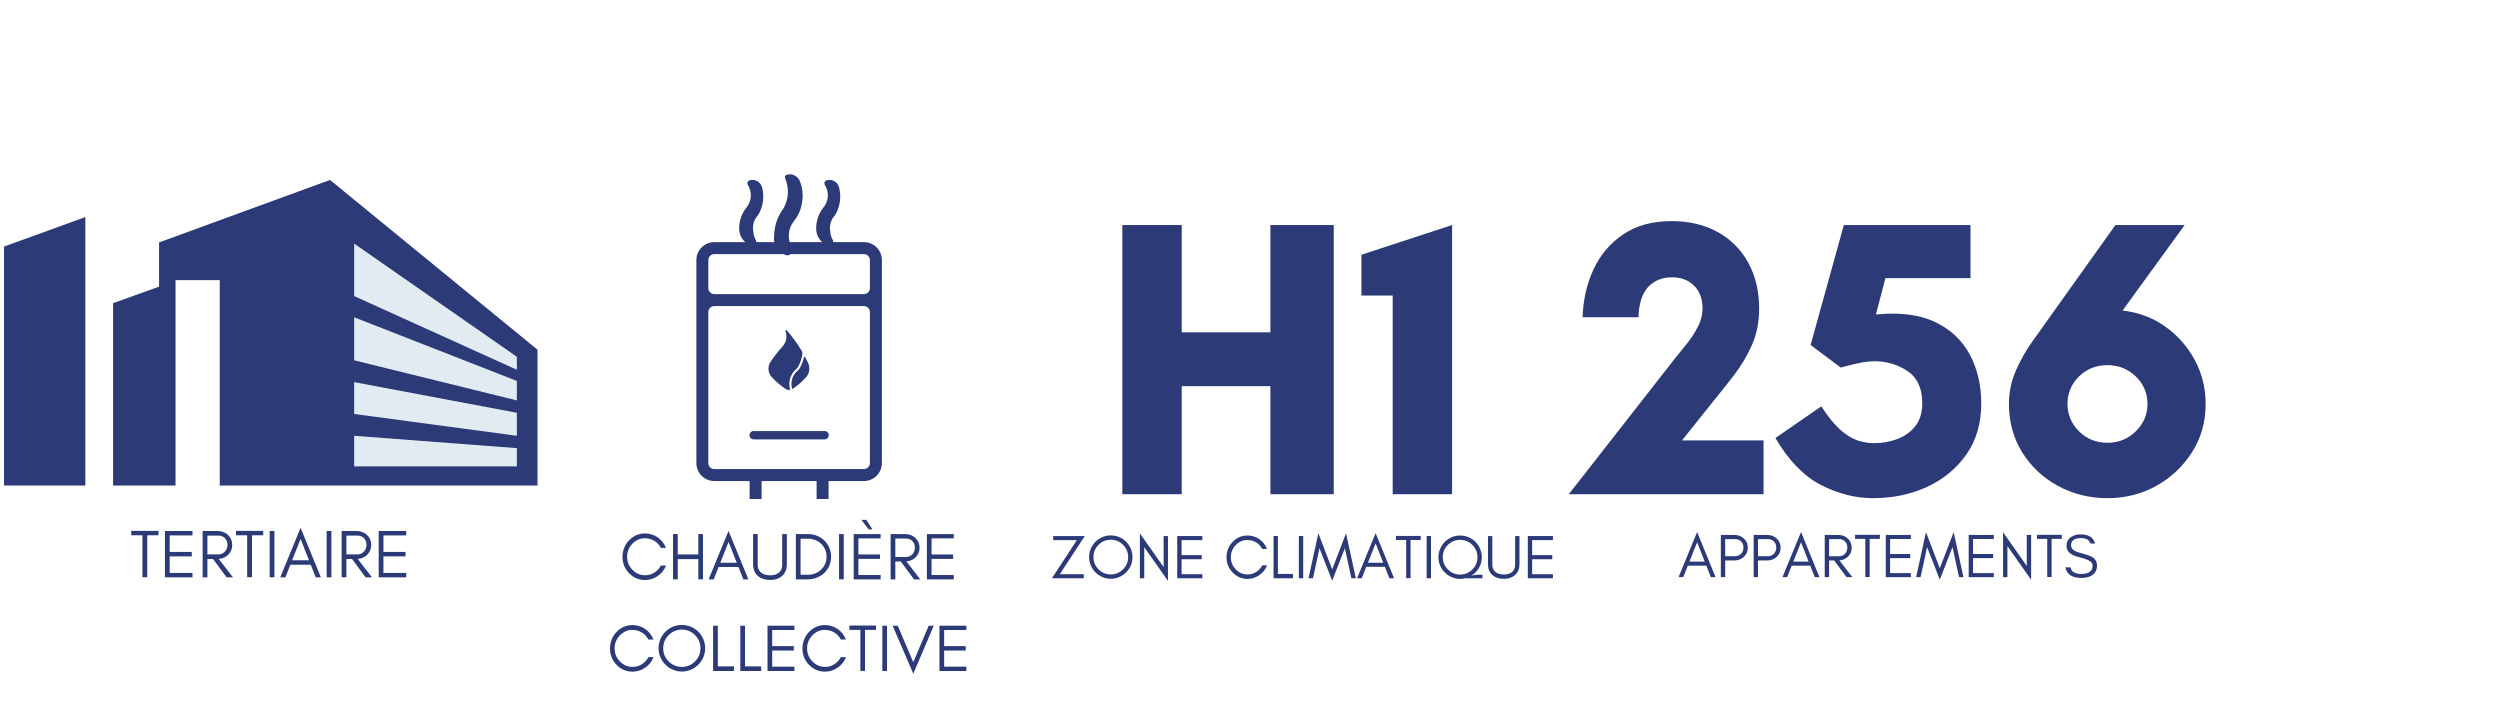 <svg xmlns="http://www.w3.org/2000/svg" xmlns:xlink="http://www.w3.org/1999/xlink" width="898" viewBox="0 0 673.5 193.5" height="258" preserveAspectRatio="xMidYMid meet"><defs><g></g><clipPath id="46f1bfb4ec"><path d="M 1 58 L 23 58 L 23 130.805 L 1 130.805 Z M 1 58 " clip-rule="nonzero"></path></clipPath><clipPath id="b0acc291b8"><path d="M 30 48.516 L 144.996 48.516 L 144.996 130.805 L 30 130.805 Z M 30 48.516 " clip-rule="nonzero"></path></clipPath><clipPath id="e43a333d34"><path d="M 187.434 65.234 L 237.555 65.234 L 237.555 134.805 L 187.434 134.805 Z M 187.434 65.234 " clip-rule="nonzero"></path></clipPath><clipPath id="b59a513c43"><path d="M 181.672 70 L 243.508 70 L 243.508 70.617 L 181.672 70.617 Z M 181.672 70 " clip-rule="nonzero"></path></clipPath><clipPath id="1fc3f05d41"><path d="M 208 46.68 L 217 46.68 L 217 69 L 208 69 Z M 208 46.68 " clip-rule="nonzero"></path></clipPath></defs><g fill="#2c3a77" fill-opacity="1"><g transform="translate(34.984, 155.533)"><g><path d="M 0.375 -11.328 L 0.375 -12.516 L 7.719 -12.516 L 7.719 -11.328 L 4.688 -11.328 L 4.688 -0.031 L 3.391 -0.031 L 3.391 -11.328 Z M 0.375 -11.328 "></path></g></g></g><g fill="#2c3a77" fill-opacity="1"><g transform="translate(43.056, 155.533)"><g><path d="M 8.797 0 L 1.375 0 L 1.375 -12.484 L 8.797 -12.484 L 8.797 -11.297 L 2.656 -11.297 L 2.656 -6.844 L 8.609 -6.844 L 8.609 -5.641 L 2.656 -5.641 L 2.656 -1.188 L 8.797 -1.188 Z M 8.797 0 "></path></g></g></g><g fill="#2c3a77" fill-opacity="1"><g transform="translate(53.22, 155.533)"><g><path d="M 2.656 -6.172 L 5.562 -6.172 C 6.281 -6.172 6.875 -6.414 7.344 -6.906 C 7.82 -7.406 8.062 -8.02 8.062 -8.75 C 8.062 -9.477 7.832 -10.082 7.375 -10.562 C 6.926 -11.02 6.32 -11.25 5.562 -11.25 L 2.656 -11.25 Z M 9.344 -8.719 C 9.344 -7.633 8.957 -6.727 8.188 -6 C 7.5 -5.363 6.672 -5.016 5.703 -4.953 L 9.547 0 L 7.828 0 L 4.172 -4.938 L 2.656 -4.938 L 2.656 0 L 1.375 0 L 1.375 -12.484 L 5.375 -12.484 C 6.488 -12.484 7.426 -12.133 8.188 -11.438 C 8.957 -10.707 9.344 -9.801 9.344 -8.719 Z M 9.344 -8.719 "></path></g></g></g><g fill="#2c3a77" fill-opacity="1"><g transform="translate(63.2, 155.533)"><g><path d="M 0.375 -11.328 L 0.375 -12.516 L 7.719 -12.516 L 7.719 -11.328 L 4.688 -11.328 L 4.688 -0.031 L 3.391 -0.031 L 3.391 -11.328 Z M 0.375 -11.328 "></path></g></g></g><g fill="#2c3a77" fill-opacity="1"><g transform="translate(71.272, 155.533)"><g><path d="M 2.656 0 L 1.375 0 L 1.375 -12.484 L 2.656 -12.484 Z M 2.656 0 "></path></g></g></g><g fill="#2c3a77" fill-opacity="1"><g transform="translate(75.308, 155.533)"><g><path d="M 3.391 -4.594 L 7.938 -4.594 L 5.672 -10.344 Z M 11.141 0 L 9.75 0 L 8.406 -3.391 L 2.922 -3.391 L 1.578 0 L 0.188 0 L 5.672 -13.344 Z M 11.141 0 "></path></g></g></g><g fill="#2c3a77" fill-opacity="1"><g transform="translate(86.627, 155.533)"><g><path d="M 2.656 0 L 1.375 0 L 1.375 -12.484 L 2.656 -12.484 Z M 2.656 0 "></path></g></g></g><g fill="#2c3a77" fill-opacity="1"><g transform="translate(90.663, 155.533)"><g><path d="M 2.656 -6.172 L 5.562 -6.172 C 6.281 -6.172 6.875 -6.414 7.344 -6.906 C 7.82 -7.406 8.062 -8.02 8.062 -8.75 C 8.062 -9.477 7.832 -10.082 7.375 -10.562 C 6.926 -11.02 6.32 -11.25 5.562 -11.25 L 2.656 -11.25 Z M 9.344 -8.719 C 9.344 -7.633 8.957 -6.727 8.188 -6 C 7.5 -5.363 6.672 -5.016 5.703 -4.953 L 9.547 0 L 7.828 0 L 4.172 -4.938 L 2.656 -4.938 L 2.656 0 L 1.375 0 L 1.375 -12.484 L 5.375 -12.484 C 6.488 -12.484 7.426 -12.133 8.188 -11.438 C 8.957 -10.707 9.344 -9.801 9.344 -8.719 Z M 9.344 -8.719 "></path></g></g></g><g fill="#2c3a77" fill-opacity="1"><g transform="translate(100.643, 155.533)"><g><path d="M 8.797 0 L 1.375 0 L 1.375 -12.484 L 8.797 -12.484 L 8.797 -11.297 L 2.656 -11.297 L 2.656 -6.844 L 8.609 -6.844 L 8.609 -5.641 L 2.656 -5.641 L 2.656 -1.188 L 8.797 -1.188 Z M 8.797 0 "></path></g></g></g><g fill="#2c3a77" fill-opacity="1"><g transform="translate(424.226, 133.142)"><g><path d="M 50.875 0 L -1.594 0 L 27.094 -36.688 C 28.082 -37.895 29.145 -39.207 30.281 -40.625 C 31.414 -42.051 32.391 -43.562 33.203 -45.156 C 34.023 -46.758 34.438 -48.379 34.438 -50.016 C 34.438 -52.641 33.672 -54.695 32.141 -56.188 C 30.617 -57.688 28.648 -58.438 26.234 -58.438 C 23.598 -58.438 21.461 -57.582 19.828 -55.875 C 18.191 -54.164 17.305 -51.43 17.172 -47.672 L 2.125 -47.672 C 2.27 -52.359 3.25 -56.656 5.062 -60.562 C 6.875 -64.477 9.539 -67.625 13.062 -70 C 16.582 -72.383 20.938 -73.578 26.125 -73.578 C 30.82 -73.578 34.945 -72.598 38.5 -70.641 C 42.051 -68.691 44.801 -65.938 46.75 -62.375 C 48.707 -58.82 49.688 -54.703 49.688 -50.016 C 49.688 -46.391 49.031 -43.098 47.719 -40.141 C 46.406 -37.191 44.754 -34.438 42.766 -31.875 C 40.773 -29.32 38.711 -26.727 36.578 -24.094 L 28.906 -14.5 L 50.875 -14.5 Z M 50.875 0 "></path></g></g></g><g fill="#2c3a77" fill-opacity="1"><g transform="translate(479.356, 133.142)"><g><path d="M 28.578 -58.219 L 26.016 -48.422 C 32.484 -49.055 37.797 -48.379 41.953 -46.391 C 46.117 -44.398 49.234 -41.484 51.297 -37.641 C 53.359 -33.805 54.391 -29.398 54.391 -24.422 C 54.391 -19.086 53.055 -14.52 50.391 -10.719 C 47.723 -6.914 44.188 -4 39.781 -1.969 C 35.375 0.051 30.539 1.062 25.281 1.062 C 20.508 1.062 15.812 -0.125 11.188 -2.5 C 6.57 -4.883 2.488 -9.098 -1.062 -15.141 L 11.297 -23.672 C 13.148 -20.828 14.895 -18.691 16.531 -17.266 C 18.164 -15.848 19.727 -14.906 21.219 -14.438 C 22.707 -13.977 24.129 -13.75 25.484 -13.75 C 27.691 -13.75 29.789 -14.125 31.781 -14.875 C 33.77 -15.625 35.383 -16.781 36.625 -18.344 C 37.875 -19.906 38.5 -21.969 38.5 -24.531 C 38.5 -28.508 37.18 -31.383 34.547 -33.156 C 31.922 -34.938 28.898 -35.828 25.484 -35.828 C 24.629 -35.828 23.578 -35.719 22.328 -35.5 C 21.086 -35.289 19.156 -34.832 16.531 -34.125 L 8.422 -40.203 L 17.375 -72.516 L 51.5 -72.516 L 51.5 -58.219 Z M 28.578 -58.219 "></path></g></g></g><g fill="#2c3a77" fill-opacity="1"><g transform="translate(537.471, 133.142)"><g><path d="M 30.281 -34.766 C 27.227 -34.766 24.672 -33.75 22.609 -31.719 C 20.547 -29.695 19.516 -27.227 19.516 -24.312 C 19.516 -21.469 20.547 -19.016 22.609 -16.953 C 24.672 -14.891 27.227 -13.859 30.281 -13.859 C 33.27 -13.859 35.812 -14.891 37.906 -16.953 C 40.008 -19.016 41.062 -21.469 41.062 -24.312 C 41.062 -27.227 40.008 -29.695 37.906 -31.719 C 35.812 -33.75 33.27 -34.766 30.281 -34.766 Z M 30.281 1.062 C 25.445 1.062 21.004 -0.035 16.953 -2.234 C 12.898 -4.441 9.68 -7.461 7.297 -11.297 C 4.922 -15.141 3.734 -19.477 3.734 -24.312 C 3.734 -27.508 4.375 -30.547 5.656 -33.422 C 6.938 -36.305 8.426 -38.922 10.125 -41.266 L 32.422 -72.516 L 51.078 -72.516 L 34.344 -49.484 C 38.676 -48.984 42.516 -47.539 45.859 -45.156 C 49.203 -42.781 51.848 -39.781 53.797 -36.156 C 55.754 -32.531 56.734 -28.582 56.734 -24.312 C 56.734 -19.477 55.504 -15.141 53.047 -11.297 C 50.598 -7.461 47.383 -4.441 43.406 -2.234 C 39.426 -0.035 35.051 1.062 30.281 1.062 Z M 30.281 1.062 "></path></g></g></g><g fill="#2c3a77" fill-opacity="1"><g transform="translate(452.035, 155.487)"><g><path d="M 3.094 -4.188 L 7.219 -4.188 L 5.172 -9.406 Z M 10.141 0 L 8.875 0 L 7.656 -3.094 L 2.656 -3.094 L 1.438 0 L 0.172 0 L 5.172 -12.156 Z M 10.141 0 "></path></g></g></g><g fill="#2c3a77" fill-opacity="1"><g transform="translate(462.344, 155.487)"><g><path d="M 2.422 -5.641 L 5.062 -5.641 C 5.719 -5.641 6.258 -5.859 6.688 -6.297 C 7.125 -6.742 7.344 -7.301 7.344 -7.969 C 7.344 -8.645 7.133 -9.191 6.719 -9.609 C 6.312 -10.035 5.758 -10.25 5.062 -10.25 L 2.422 -10.25 Z M 8.516 -7.938 C 8.516 -6.945 8.16 -6.125 7.453 -5.469 C 6.766 -4.82 5.914 -4.5 4.906 -4.5 L 2.422 -4.5 L 2.422 0 L 1.25 0 L 1.25 -11.375 L 4.906 -11.375 C 5.906 -11.375 6.754 -11.055 7.453 -10.422 C 8.16 -9.773 8.516 -8.945 8.516 -7.938 Z M 8.516 -7.938 "></path></g></g></g><g fill="#2c3a77" fill-opacity="1"><g transform="translate(471.184, 155.487)"><g><path d="M 2.422 -5.641 L 5.062 -5.641 C 5.719 -5.641 6.258 -5.859 6.688 -6.297 C 7.125 -6.742 7.344 -7.301 7.344 -7.969 C 7.344 -8.645 7.133 -9.191 6.719 -9.609 C 6.312 -10.035 5.758 -10.25 5.062 -10.25 L 2.422 -10.25 Z M 8.516 -7.938 C 8.516 -6.945 8.16 -6.125 7.453 -5.469 C 6.766 -4.82 5.914 -4.5 4.906 -4.5 L 2.422 -4.5 L 2.422 0 L 1.25 0 L 1.25 -11.375 L 4.906 -11.375 C 5.906 -11.375 6.754 -11.055 7.453 -10.422 C 8.16 -9.773 8.516 -8.945 8.516 -7.938 Z M 8.516 -7.938 "></path></g></g></g><g fill="#2c3a77" fill-opacity="1"><g transform="translate(480.023, 155.487)"><g><path d="M 3.094 -4.188 L 7.219 -4.188 L 5.172 -9.406 Z M 10.141 0 L 8.875 0 L 7.656 -3.094 L 2.656 -3.094 L 1.438 0 L 0.172 0 L 5.172 -12.156 Z M 10.141 0 "></path></g></g></g><g fill="#2c3a77" fill-opacity="1"><g transform="translate(490.333, 155.487)"><g><path d="M 2.422 -5.625 L 5.062 -5.625 C 5.719 -5.625 6.258 -5.844 6.688 -6.281 C 7.125 -6.738 7.344 -7.301 7.344 -7.969 C 7.344 -8.633 7.133 -9.18 6.719 -9.609 C 6.312 -10.035 5.758 -10.25 5.062 -10.25 L 2.422 -10.25 Z M 8.516 -7.938 C 8.516 -6.945 8.16 -6.125 7.453 -5.469 C 6.828 -4.883 6.078 -4.566 5.203 -4.516 L 8.688 0 L 7.125 0 L 3.797 -4.5 L 2.422 -4.5 L 2.422 0 L 1.25 0 L 1.25 -11.375 L 4.906 -11.375 C 5.914 -11.375 6.766 -11.055 7.453 -10.422 C 8.16 -9.742 8.516 -8.914 8.516 -7.938 Z M 8.516 -7.938 "></path></g></g></g><g fill="#2c3a77" fill-opacity="1"><g transform="translate(499.423, 155.487)"><g><path d="M 0.328 -10.312 L 0.328 -11.406 L 7.016 -11.406 L 7.016 -10.312 L 4.266 -10.312 L 4.266 -0.031 L 3.094 -0.031 L 3.094 -10.312 Z M 0.328 -10.312 "></path></g></g></g><g fill="#2c3a77" fill-opacity="1"><g transform="translate(506.775, 155.487)"><g><path d="M 8.016 0 L 1.25 0 L 1.25 -11.375 L 8.016 -11.375 L 8.016 -10.281 L 2.422 -10.281 L 2.422 -6.234 L 7.844 -6.234 L 7.844 -5.125 L 2.422 -5.125 L 2.422 -1.094 L 8.016 -1.094 Z M 8.016 0 "></path></g></g></g><g fill="#2c3a77" fill-opacity="1"><g transform="translate(516.033, 155.487)"><g><path d="M 11.734 0 L 9.969 -8.094 L 6.547 0.672 L 3.125 -8.094 L 1.375 0 L 0.172 0 L 2.828 -12.125 L 6.547 -2.391 L 10.281 -12.125 L 12.922 0 Z M 11.734 0 "></path></g></g></g><g fill="#2c3a77" fill-opacity="1"><g transform="translate(529.116, 155.487)"><g><path d="M 8.016 0 L 1.25 0 L 1.25 -11.375 L 8.016 -11.375 L 8.016 -10.281 L 2.422 -10.281 L 2.422 -6.234 L 7.844 -6.234 L 7.844 -5.125 L 2.422 -5.125 L 2.422 -1.094 L 8.016 -1.094 Z M 8.016 0 "></path></g></g></g><g fill="#2c3a77" fill-opacity="1"><g transform="translate(538.373, 155.487)"><g><path d="M 2.422 -8.375 L 2.422 0 L 1.25 0 L 1.25 -12.094 L 7.641 -3.016 L 7.641 -11.375 L 8.812 -11.375 L 8.812 0.703 Z M 2.422 -8.375 "></path></g></g></g><g fill="#2c3a77" fill-opacity="1"><g transform="translate(548.433, 155.487)"><g><path d="M 0.328 -10.312 L 0.328 -11.406 L 7.016 -11.406 L 7.016 -10.312 L 4.266 -10.312 L 4.266 -0.031 L 3.094 -0.031 L 3.094 -10.312 Z M 0.328 -10.312 "></path></g></g></g><g fill="#2c3a77" fill-opacity="1"><g transform="translate(555.785, 155.487)"><g><path d="M 4.406 -5.359 C 2.094 -5.898 0.938 -6.895 0.938 -8.344 C 0.938 -9.414 1.312 -10.219 2.062 -10.75 C 2.801 -11.27 3.676 -11.531 4.688 -11.531 C 6.906 -11.531 8.219 -10.707 8.625 -9.062 L 7.359 -9.062 C 7.129 -10.039 6.238 -10.531 4.688 -10.531 C 3.594 -10.531 2.828 -10.207 2.391 -9.562 C 2.223 -9.32 2.141 -9.016 2.141 -8.641 C 2.141 -7.941 2.52 -7.398 3.281 -7.016 C 3.633 -6.828 4.391 -6.582 5.547 -6.281 C 6.711 -5.977 7.555 -5.645 8.078 -5.281 C 8.797 -4.77 9.156 -4.051 9.156 -3.125 C 9.156 -1.977 8.707 -1.109 7.812 -0.516 C 7.051 -0.023 6.113 0.219 5 0.219 C 2.477 0.219 1.02 -0.738 0.625 -2.656 L 2 -2.656 C 2.219 -1.457 3.219 -0.859 5 -0.859 C 6.27 -0.859 7.156 -1.207 7.656 -1.906 C 7.852 -2.188 7.953 -2.566 7.953 -3.047 C 7.953 -3.516 7.77 -3.898 7.406 -4.203 C 6.883 -4.617 5.883 -5.004 4.406 -5.359 Z M 4.406 -5.359 "></path></g></g></g><g fill="#2c3a77" fill-opacity="1"><g transform="translate(282.961, 155.785)"><g><path d="M 2.547 -1.094 L 9 -1.094 L 9 0 L 0.422 0 L 7.156 -10.281 L 0.766 -10.281 L 0.766 -11.375 L 9.281 -11.375 Z M 2.547 -1.094 "></path></g></g></g><g fill="#2c3a77" fill-opacity="1"><g transform="translate(292.653, 155.785)"><g><path d="M 11.266 -5.719 C 11.266 -7 10.805 -8.098 9.891 -9.016 C 8.984 -9.922 7.883 -10.375 6.594 -10.375 C 5.312 -10.375 4.211 -9.922 3.297 -9.016 C 2.379 -8.098 1.922 -7 1.922 -5.719 C 1.922 -4.426 2.379 -3.32 3.297 -2.406 C 4.211 -1.488 5.312 -1.031 6.594 -1.031 C 7.883 -1.031 8.984 -1.488 9.891 -2.406 C 10.805 -3.32 11.266 -4.426 11.266 -5.719 Z M 12.438 -5.719 C 12.438 -4.914 12.285 -4.156 11.984 -3.438 C 11.672 -2.727 11.254 -2.113 10.734 -1.594 C 10.203 -1.051 9.578 -0.629 8.859 -0.328 C 8.148 -0.016 7.395 0.141 6.594 0.141 C 5.789 0.141 5.035 -0.016 4.328 -0.328 C 3.617 -0.629 3 -1.051 2.469 -1.594 C 1.938 -2.113 1.52 -2.727 1.219 -3.438 C 0.906 -4.156 0.75 -4.914 0.75 -5.719 C 0.75 -6.52 0.906 -7.273 1.219 -7.984 C 1.52 -8.703 1.938 -9.32 2.469 -9.844 C 3 -10.375 3.617 -10.789 4.328 -11.094 C 5.035 -11.395 5.789 -11.547 6.594 -11.547 C 7.395 -11.547 8.148 -11.395 8.859 -11.094 C 9.578 -10.789 10.203 -10.375 10.734 -9.844 C 11.254 -9.32 11.672 -8.703 11.984 -7.984 C 12.285 -7.273 12.438 -6.52 12.438 -5.719 Z M 12.438 -5.719 "></path></g></g></g><g fill="#2c3a77" fill-opacity="1"><g transform="translate(305.837, 155.785)"><g><path d="M 2.422 -8.375 L 2.422 0 L 1.25 0 L 1.25 -12.094 L 7.641 -3.016 L 7.641 -11.375 L 8.812 -11.375 L 8.812 0.703 Z M 2.422 -8.375 "></path></g></g></g><g fill="#2c3a77" fill-opacity="1"><g transform="translate(315.896, 155.785)"><g><path d="M 8.016 0 L 1.25 0 L 1.25 -11.375 L 8.016 -11.375 L 8.016 -10.281 L 2.422 -10.281 L 2.422 -6.234 L 7.844 -6.234 L 7.844 -5.125 L 2.422 -5.125 L 2.422 -1.094 L 8.016 -1.094 Z M 8.016 0 "></path></g></g></g><g fill="#2c3a77" fill-opacity="1"><g transform="translate(325.153, 155.785)"><g></g></g></g><g fill="#2c3a77" fill-opacity="1"><g transform="translate(329.665, 155.785)"><g><path d="M 11.688 -3.484 C 11.258 -2.391 10.566 -1.516 9.609 -0.859 C 8.641 -0.172 7.578 0.172 6.422 0.172 C 4.848 0.172 3.504 -0.41 2.391 -1.578 C 1.297 -2.711 0.75 -4.078 0.75 -5.672 C 0.75 -6.461 0.895 -7.211 1.188 -7.922 C 1.477 -8.629 1.879 -9.25 2.391 -9.781 C 3.504 -10.938 4.848 -11.516 6.422 -11.516 C 7.578 -11.516 8.633 -11.188 9.594 -10.531 C 10.551 -9.863 11.242 -8.988 11.672 -7.906 L 10.375 -7.906 C 9.77 -9.031 8.859 -9.773 7.641 -10.141 C 7.234 -10.254 6.77 -10.312 6.25 -10.312 C 5.727 -10.312 5.191 -10.191 4.641 -9.953 C 4.098 -9.691 3.629 -9.348 3.234 -8.922 C 2.359 -8.023 1.922 -6.941 1.922 -5.672 C 1.922 -4.41 2.359 -3.328 3.234 -2.422 C 4.109 -1.492 5.172 -1.031 6.422 -1.031 C 7.266 -1.031 8.047 -1.254 8.766 -1.703 C 9.461 -2.148 10.008 -2.742 10.406 -3.484 Z M 11.688 -3.484 "></path></g></g></g><g fill="#2c3a77" fill-opacity="1"><g transform="translate(341.846, 155.785)"><g><path d="M 2.422 -1.172 L 6.484 -1.172 L 6.484 0 L 1.25 0 L 1.25 -11.375 L 2.422 -11.375 Z M 2.422 -1.172 "></path></g></g></g><g fill="#2c3a77" fill-opacity="1"><g transform="translate(348.664, 155.785)"><g><path d="M 2.422 0 L 1.25 0 L 1.25 -11.375 L 2.422 -11.375 Z M 2.422 0 "></path></g></g></g><g fill="#2c3a77" fill-opacity="1"><g transform="translate(352.34, 155.785)"><g><path d="M 11.734 0 L 9.969 -8.094 L 6.547 0.672 L 3.125 -8.094 L 1.375 0 L 0.172 0 L 2.828 -12.125 L 6.547 -2.391 L 10.281 -12.125 L 12.922 0 Z M 11.734 0 "></path></g></g></g><g fill="#2c3a77" fill-opacity="1"><g transform="translate(365.424, 155.785)"><g><path d="M 3.094 -4.188 L 7.219 -4.188 L 5.172 -9.406 Z M 10.141 0 L 8.875 0 L 7.656 -3.094 L 2.656 -3.094 L 1.438 0 L 0.172 0 L 5.172 -12.156 Z M 10.141 0 "></path></g></g></g><g fill="#2c3a77" fill-opacity="1"><g transform="translate(375.733, 155.785)"><g><path d="M 0.328 -10.312 L 0.328 -11.406 L 7.016 -11.406 L 7.016 -10.312 L 4.266 -10.312 L 4.266 -0.031 L 3.094 -0.031 L 3.094 -10.312 Z M 0.328 -10.312 "></path></g></g></g><g fill="#2c3a77" fill-opacity="1"><g transform="translate(383.086, 155.785)"><g><path d="M 2.422 0 L 1.25 0 L 1.25 -11.375 L 2.422 -11.375 Z M 2.422 0 "></path></g></g></g><g fill="#2c3a77" fill-opacity="1"><g transform="translate(386.762, 155.785)"><g><path d="M 12.438 -5.672 C 12.438 -4.867 12.285 -4.113 11.984 -3.406 C 11.672 -2.695 11.254 -2.082 10.734 -1.562 C 10.391 -1.207 10.004 -0.91 9.578 -0.672 C 10.047 -0.766 10.488 -0.859 10.906 -0.953 L 12.609 -0.953 L 12.609 0 L 7.984 0 C 7.535 0.113 7.07 0.172 6.594 0.172 C 5.789 0.172 5.035 0.016 4.328 -0.297 C 3.617 -0.598 3 -1.02 2.469 -1.562 C 1.938 -2.082 1.52 -2.695 1.219 -3.406 C 0.906 -4.113 0.75 -4.867 0.75 -5.672 C 0.75 -6.473 0.906 -7.227 1.219 -7.938 C 1.52 -8.656 1.938 -9.281 2.469 -9.812 C 3 -10.332 3.617 -10.75 4.328 -11.062 C 5.035 -11.363 5.789 -11.516 6.594 -11.516 C 7.395 -11.516 8.148 -11.363 8.859 -11.062 C 9.578 -10.75 10.203 -10.332 10.734 -9.812 C 11.254 -9.281 11.672 -8.656 11.984 -7.938 C 12.285 -7.227 12.438 -6.473 12.438 -5.672 Z M 11.266 -5.672 C 11.266 -6.961 10.805 -8.066 9.891 -8.984 C 8.984 -9.891 7.883 -10.344 6.594 -10.344 C 5.312 -10.344 4.211 -9.891 3.297 -8.984 C 2.379 -8.066 1.922 -6.961 1.922 -5.672 C 1.922 -4.391 2.379 -3.289 3.297 -2.375 C 4.211 -1.457 5.312 -1 6.594 -1 C 7.883 -1 8.984 -1.457 9.891 -2.375 C 10.805 -3.289 11.266 -4.391 11.266 -5.672 Z M 11.266 -5.672 "></path></g></g></g><g fill="#2c3a77" fill-opacity="1"><g transform="translate(399.862, 155.785)"><g><path d="M 9.484 -3.766 C 9.484 -2.535 9.082 -1.566 8.281 -0.859 C 7.52 -0.18 6.508 0.156 5.25 0.156 C 3.977 0.156 2.961 -0.18 2.203 -0.859 C 1.398 -1.566 1 -2.535 1 -3.766 L 1 -11.375 L 2.172 -11.375 L 2.172 -3.594 C 2.172 -2.738 2.484 -2.082 3.109 -1.625 C 3.641 -1.219 4.352 -1.016 5.25 -1.016 C 6.645 -1.016 7.582 -1.484 8.062 -2.422 C 8.227 -2.742 8.312 -3.133 8.312 -3.594 L 8.312 -11.375 L 9.484 -11.375 Z M 9.484 -3.766 "></path></g></g></g><g fill="#2c3a77" fill-opacity="1"><g transform="translate(410.339, 155.785)"><g><path d="M 8.016 0 L 1.25 0 L 1.25 -11.375 L 8.016 -11.375 L 8.016 -10.281 L 2.422 -10.281 L 2.422 -6.234 L 7.844 -6.234 L 7.844 -5.125 L 2.422 -5.125 L 2.422 -1.094 L 8.016 -1.094 Z M 8.016 0 "></path></g></g></g><g fill="#2c3a77" fill-opacity="1"><g transform="translate(295.967, 133.14)"><g><path d="M 46.281 -72.516 L 63.344 -72.516 L 63.344 0 L 46.281 0 L 46.281 -29.109 L 22.391 -29.109 L 22.391 0 L 6.391 0 L 6.391 -72.516 L 22.391 -72.516 L 22.391 -43.609 L 46.281 -43.609 Z M 46.281 -72.516 "></path></g></g></g><g fill="#2c3a77" fill-opacity="1"><g transform="translate(365.71, 133.14)"><g><path d="M 25.484 -72.516 L 25.484 0 L 9.484 0 L 9.484 -53.531 L 1.062 -53.531 L 1.062 -64.516 Z M 25.484 -72.516 "></path></g></g></g><g clip-path="url(#46f1bfb4ec)"><path fill="#2c3a77" d="M 1.082 66.422 L 1.082 131.055 L 22.996 131.055 L 22.996 58.48 L 1.082 66.422 " fill-opacity="1" fill-rule="nonzero"></path></g><g clip-path="url(#b0acc291b8)"><path fill="#2c3a77" d="M 47.289 75.473 L 47.289 131.055 L 30.461 131.055 L 30.461 81.668 L 42.848 77.223 L 42.848 65.312 L 88.902 48.477 L 144.801 94.211 L 144.801 131.055 L 59.199 131.055 L 59.199 75.473 L 47.289 75.473 " fill-opacity="1" fill-rule="nonzero"></path></g><path fill="#2c3a77" d="M 88.902 51.496 L 88.902 129.148 L 142.898 129.148 L 142.898 95.168 L 88.902 51.496 " fill-opacity="1" fill-rule="nonzero"></path><path fill="#e3ebf2" d="M 95.41 125.656 L 139.242 125.656 L 139.242 120.73 L 95.41 117.402 L 95.41 125.656 " fill-opacity="1" fill-rule="nonzero"></path><path fill="#e3ebf2" d="M 95.41 85.477 L 139.242 102.629 L 139.242 107.871 L 95.41 97.07 L 95.41 85.477 " fill-opacity="1" fill-rule="nonzero"></path><path fill="#e3ebf2" d="M 95.41 65.629 L 95.41 79.766 L 139.242 99.617 L 139.242 96.117 L 95.41 65.629 " fill-opacity="1" fill-rule="nonzero"></path><path fill="#e3ebf2" d="M 95.41 102.945 L 95.41 111.527 L 139.242 117.402 L 139.242 111.203 L 95.41 102.945 " fill-opacity="1" fill-rule="nonzero"></path><g fill="#2c3a77" fill-opacity="1"><g transform="translate(166.885, 156.083)"><g><path d="M 12.547 -3.734 C 12.086 -2.555 11.348 -1.617 10.328 -0.922 C 9.285 -0.191 8.141 0.172 6.891 0.172 C 5.203 0.172 3.758 -0.445 2.562 -1.688 C 1.395 -2.906 0.812 -4.375 0.812 -6.094 C 0.812 -6.938 0.969 -7.742 1.281 -8.516 C 1.582 -9.266 2.008 -9.926 2.562 -10.5 C 3.758 -11.75 5.203 -12.375 6.891 -12.375 C 8.141 -12.375 9.281 -12.02 10.312 -11.312 C 11.332 -10.594 12.07 -9.648 12.531 -8.484 L 11.156 -8.484 C 10.488 -9.703 9.504 -10.504 8.203 -10.891 C 7.773 -11.016 7.281 -11.078 6.719 -11.078 C 6.156 -11.078 5.578 -10.945 4.984 -10.688 C 4.398 -10.406 3.895 -10.039 3.469 -9.594 C 2.531 -8.613 2.062 -7.445 2.062 -6.094 C 2.062 -4.738 2.531 -3.578 3.469 -2.609 C 4.414 -1.609 5.555 -1.109 6.891 -1.109 C 7.805 -1.109 8.645 -1.348 9.406 -1.828 C 10.156 -2.305 10.742 -2.941 11.172 -3.734 Z M 12.547 -3.734 "></path></g></g></g><g fill="#2c3a77" fill-opacity="1"><g transform="translate(179.973, 156.083)"><g><path d="M 2.609 0 L 1.344 0 L 1.344 -12.203 L 2.609 -12.203 L 2.609 -6.719 L 8.156 -6.719 L 8.156 -12.203 L 9.406 -12.203 L 9.406 0 L 8.156 0 L 8.156 -5.453 L 2.609 -5.453 Z M 2.609 0 "></path></g></g></g><g fill="#2c3a77" fill-opacity="1"><g transform="translate(190.727, 156.083)"><g><path d="M 3.328 -4.484 L 7.75 -4.484 L 5.547 -10.109 Z M 10.891 0 L 9.531 0 L 8.219 -3.328 L 2.859 -3.328 L 1.547 0 L 0.172 0 L 5.547 -13.047 Z M 10.891 0 "></path></g></g></g><g fill="#2c3a77" fill-opacity="1"><g transform="translate(201.804, 156.083)"><g><path d="M 10.172 -4.047 C 10.172 -2.723 9.742 -1.68 8.891 -0.922 C 8.078 -0.203 6.992 0.156 5.641 0.156 C 4.273 0.156 3.188 -0.203 2.375 -0.922 C 1.508 -1.68 1.078 -2.723 1.078 -4.047 L 1.078 -12.203 L 2.328 -12.203 L 2.328 -3.859 C 2.328 -2.941 2.664 -2.234 3.344 -1.734 C 3.914 -1.305 4.68 -1.094 5.641 -1.094 C 7.129 -1.094 8.133 -1.598 8.656 -2.609 C 8.832 -2.953 8.922 -3.367 8.922 -3.859 L 8.922 -12.203 L 10.172 -12.203 Z M 10.172 -4.047 "></path></g></g></g><g fill="#2c3a77" fill-opacity="1"><g transform="translate(213.061, 156.083)"><g><path d="M 10.828 -6.109 C 10.828 -5.223 10.664 -4.406 10.344 -3.656 C 10.008 -2.906 9.562 -2.258 9 -1.719 C 8.438 -1.188 7.77 -0.77 7 -0.469 C 6.238 -0.156 5.422 0 4.547 0 L 1.344 0 L 1.344 -12.203 L 4.547 -12.203 C 5.422 -12.203 6.238 -12.055 7 -11.766 C 7.77 -11.453 8.438 -11.023 9 -10.484 C 9.562 -9.941 10.008 -9.301 10.344 -8.562 C 10.664 -7.812 10.828 -6.992 10.828 -6.109 Z M 9.609 -6.109 C 9.609 -7.492 9.113 -8.656 8.125 -9.594 C 7.176 -10.5 5.992 -10.953 4.578 -10.953 L 2.609 -10.953 L 2.609 -1.25 L 4.578 -1.25 C 5.992 -1.25 7.176 -1.707 8.125 -2.625 C 9.113 -3.551 9.609 -4.711 9.609 -6.109 Z M 9.609 -6.109 "></path></g></g></g><g fill="#2c3a77" fill-opacity="1"><g transform="translate(224.695, 156.083)"><g><path d="M 2.609 0 L 1.344 0 L 1.344 -12.203 L 2.609 -12.203 Z M 2.609 0 "></path></g></g></g><g fill="#2c3a77" fill-opacity="1"><g transform="translate(228.645, 156.083)"><g><path d="M 8.594 0 L 1.344 0 L 1.344 -12.203 L 8.594 -12.203 L 8.594 -11.047 L 2.609 -11.047 L 2.609 -6.703 L 8.422 -6.703 L 8.422 -5.516 L 2.609 -5.516 L 2.609 -1.172 L 8.594 -1.172 Z M 6.375 -13.469 L 5.375 -13.469 L 3.391 -16.031 L 4.75 -16.031 Z M 6.375 -13.469 "></path></g></g></g><g fill="#2c3a77" fill-opacity="1"><g transform="translate(238.591, 156.083)"><g><path d="M 2.609 -6.031 L 5.438 -6.031 C 6.145 -6.031 6.727 -6.27 7.188 -6.75 C 7.645 -7.238 7.875 -7.844 7.875 -8.562 C 7.875 -9.27 7.656 -9.859 7.219 -10.328 C 6.77 -10.773 6.176 -11 5.438 -11 L 2.609 -11 Z M 9.141 -8.531 C 9.141 -7.469 8.758 -6.582 8 -5.875 C 7.332 -5.25 6.523 -4.906 5.578 -4.844 L 9.328 0 L 7.641 0 L 4.078 -4.828 L 2.609 -4.828 L 2.609 0 L 1.344 0 L 1.344 -12.203 L 5.266 -12.203 C 6.348 -12.203 7.258 -11.863 8 -11.188 C 8.758 -10.469 9.141 -9.582 9.141 -8.531 Z M 9.141 -8.531 "></path></g></g></g><g fill="#2c3a77" fill-opacity="1"><g transform="translate(248.358, 156.083)"><g><path d="M 8.594 0 L 1.344 0 L 1.344 -12.203 L 8.594 -12.203 L 8.594 -11.047 L 2.609 -11.047 L 2.609 -6.703 L 8.422 -6.703 L 8.422 -5.516 L 2.609 -5.516 L 2.609 -1.172 L 8.594 -1.172 Z M 8.594 0 "></path></g></g></g><g fill="#2c3a77" fill-opacity="1"><g transform="translate(163.518, 180.77)"><g><path d="M 12.547 -3.734 C 12.086 -2.555 11.348 -1.617 10.328 -0.922 C 9.285 -0.191 8.141 0.172 6.891 0.172 C 5.203 0.172 3.758 -0.445 2.562 -1.688 C 1.395 -2.906 0.812 -4.375 0.812 -6.094 C 0.812 -6.938 0.969 -7.742 1.281 -8.516 C 1.582 -9.266 2.008 -9.926 2.562 -10.5 C 3.758 -11.75 5.203 -12.375 6.891 -12.375 C 8.141 -12.375 9.281 -12.02 10.312 -11.312 C 11.332 -10.594 12.07 -9.648 12.531 -8.484 L 11.156 -8.484 C 10.488 -9.703 9.504 -10.504 8.203 -10.891 C 7.773 -11.016 7.281 -11.078 6.719 -11.078 C 6.156 -11.078 5.578 -10.945 4.984 -10.688 C 4.398 -10.406 3.895 -10.039 3.469 -9.594 C 2.531 -8.613 2.062 -7.445 2.062 -6.094 C 2.062 -4.738 2.531 -3.578 3.469 -2.609 C 4.414 -1.609 5.555 -1.109 6.891 -1.109 C 7.805 -1.109 8.645 -1.348 9.406 -1.828 C 10.156 -2.305 10.742 -2.941 11.172 -3.734 Z M 12.547 -3.734 "></path></g></g></g><g fill="#2c3a77" fill-opacity="1"><g transform="translate(176.607, 180.77)"><g><path d="M 12.094 -6.141 C 12.094 -7.516 11.602 -8.691 10.625 -9.672 C 9.645 -10.66 8.461 -11.156 7.078 -11.156 C 5.703 -11.156 4.52 -10.66 3.531 -9.672 C 2.551 -8.691 2.062 -7.516 2.062 -6.141 C 2.062 -4.754 2.551 -3.566 3.531 -2.578 C 4.52 -1.598 5.703 -1.109 7.078 -1.109 C 8.461 -1.109 9.645 -1.598 10.625 -2.578 C 11.602 -3.566 12.094 -4.754 12.094 -6.141 Z M 13.359 -6.141 C 13.359 -5.273 13.195 -4.461 12.875 -3.703 C 12.539 -2.93 12.094 -2.266 11.531 -1.703 C 10.957 -1.129 10.285 -0.68 9.516 -0.359 C 8.742 -0.023 7.93 0.141 7.078 0.141 C 6.211 0.141 5.406 -0.023 4.656 -0.359 C 3.883 -0.68 3.219 -1.129 2.656 -1.703 C 2.082 -2.266 1.633 -2.93 1.312 -3.703 C 0.977 -4.461 0.812 -5.273 0.812 -6.141 C 0.812 -7.004 0.977 -7.816 1.312 -8.578 C 1.633 -9.348 2.082 -10.016 2.656 -10.578 C 3.219 -11.141 3.883 -11.586 4.656 -11.922 C 5.406 -12.242 6.211 -12.406 7.078 -12.406 C 7.93 -12.406 8.742 -12.242 9.516 -11.922 C 10.285 -11.586 10.957 -11.141 11.531 -10.578 C 12.094 -10.016 12.539 -9.348 12.875 -8.578 C 13.195 -7.816 13.359 -7.004 13.359 -6.141 Z M 13.359 -6.141 "></path></g></g></g><g fill="#2c3a77" fill-opacity="1"><g transform="translate(190.772, 180.77)"><g><path d="M 2.609 -1.25 L 6.969 -1.25 L 6.969 0 L 1.344 0 L 1.344 -12.203 L 2.609 -12.203 Z M 2.609 -1.25 "></path></g></g></g><g fill="#2c3a77" fill-opacity="1"><g transform="translate(198.097, 180.77)"><g><path d="M 2.609 -1.25 L 6.969 -1.25 L 6.969 0 L 1.344 0 L 1.344 -12.203 L 2.609 -12.203 Z M 2.609 -1.25 "></path></g></g></g><g fill="#2c3a77" fill-opacity="1"><g transform="translate(205.422, 180.77)"><g><path d="M 8.594 0 L 1.344 0 L 1.344 -12.203 L 8.594 -12.203 L 8.594 -11.047 L 2.609 -11.047 L 2.609 -6.703 L 8.422 -6.703 L 8.422 -5.516 L 2.609 -5.516 L 2.609 -1.172 L 8.594 -1.172 Z M 8.594 0 "></path></g></g></g><g fill="#2c3a77" fill-opacity="1"><g transform="translate(215.368, 180.77)"><g><path d="M 12.547 -3.734 C 12.086 -2.555 11.348 -1.617 10.328 -0.922 C 9.285 -0.191 8.141 0.172 6.891 0.172 C 5.203 0.172 3.758 -0.445 2.562 -1.688 C 1.395 -2.906 0.812 -4.375 0.812 -6.094 C 0.812 -6.938 0.969 -7.742 1.281 -8.516 C 1.582 -9.266 2.008 -9.926 2.562 -10.5 C 3.758 -11.75 5.203 -12.375 6.891 -12.375 C 8.141 -12.375 9.281 -12.02 10.312 -11.312 C 11.332 -10.594 12.07 -9.648 12.531 -8.484 L 11.156 -8.484 C 10.488 -9.703 9.504 -10.504 8.203 -10.891 C 7.773 -11.016 7.281 -11.078 6.719 -11.078 C 6.156 -11.078 5.578 -10.945 4.984 -10.688 C 4.398 -10.406 3.895 -10.039 3.469 -9.594 C 2.531 -8.613 2.062 -7.445 2.062 -6.094 C 2.062 -4.738 2.531 -3.578 3.469 -2.609 C 4.414 -1.609 5.555 -1.109 6.891 -1.109 C 7.805 -1.109 8.645 -1.348 9.406 -1.828 C 10.156 -2.305 10.742 -2.941 11.172 -3.734 Z M 12.547 -3.734 "></path></g></g></g><g fill="#2c3a77" fill-opacity="1"><g transform="translate(228.456, 180.77)"><g><path d="M 0.359 -11.078 L 0.359 -12.25 L 7.547 -12.25 L 7.547 -11.078 L 4.578 -11.078 L 4.578 -0.031 L 3.328 -0.031 L 3.328 -11.078 Z M 0.359 -11.078 "></path></g></g></g><g fill="#2c3a77" fill-opacity="1"><g transform="translate(236.356, 180.77)"><g><path d="M 2.609 0 L 1.344 0 L 1.344 -12.203 L 2.609 -12.203 Z M 2.609 0 "></path></g></g></g><g fill="#2c3a77" fill-opacity="1"><g transform="translate(240.306, 180.77)"><g><path d="M 5.734 0.734 L 0.172 -12.203 L 1.547 -12.203 L 5.734 -2.375 L 9.891 -12.203 L 11.25 -12.203 Z M 5.734 0.734 "></path></g></g></g><g fill="#2c3a77" fill-opacity="1"><g transform="translate(251.742, 180.77)"><g><path d="M 8.594 0 L 1.344 0 L 1.344 -12.203 L 8.594 -12.203 L 8.594 -11.047 L 2.609 -11.047 L 2.609 -6.703 L 8.422 -6.703 L 8.422 -5.516 L 2.609 -5.516 L 2.609 -1.172 L 8.594 -1.172 Z M 8.594 0 "></path></g></g></g><g clip-path="url(#e43a333d34)"><path fill="#2c3a77" d="M 192.434 82.457 L 232.738 82.457 C 233.629 82.457 234.348 83.176 234.348 84.066 L 234.348 124.746 C 234.348 125.645 233.629 126.363 232.738 126.363 L 192.434 126.363 C 191.551 126.363 190.824 125.645 190.824 124.746 L 190.824 84.066 C 190.824 83.176 191.551 82.457 192.434 82.457 Z M 192.434 68.457 L 232.738 68.457 C 233.629 68.457 234.348 69.184 234.348 70.074 L 234.348 77.617 C 234.348 78.508 233.629 79.227 232.738 79.234 L 192.434 79.234 C 191.551 79.227 190.824 78.508 190.824 77.617 L 190.824 70.074 C 190.824 69.184 191.551 68.457 192.434 68.457 Z M 192.434 65.234 C 189.762 65.234 187.602 67.402 187.602 70.074 L 187.602 124.746 C 187.602 127.418 189.762 129.594 192.434 129.594 L 201.949 129.594 L 201.949 134.43 L 205.176 134.43 L 205.176 129.594 L 219.992 129.594 L 219.992 134.43 L 223.223 134.43 L 223.223 129.594 L 232.738 129.594 C 235.41 129.594 237.574 127.426 237.582 124.754 C 237.582 124.754 237.582 124.746 237.582 124.746 L 237.582 70.074 C 237.582 67.402 235.41 65.234 232.738 65.234 L 192.434 65.234 " fill-opacity="1" fill-rule="nonzero"></path></g><path fill="#2c3a77" d="M 212.891 105.023 C 212.238 102.969 212.91 100.727 214.566 99.359 C 214.758 99.199 214.918 99.008 215.035 98.793 C 215.551 97.82 215.918 96.777 216.129 95.703 C 216.219 95.246 216.133 94.773 215.895 94.375 C 214.754 92.457 213.426 90.652 211.945 88.98 C 211.879 88.902 211.754 88.891 211.676 88.957 C 211.613 89.008 211.594 89.094 211.621 89.168 C 212.137 90.641 211.805 92.281 210.746 93.43 C 209.594 94.695 208.535 96.047 207.582 97.465 C 206.742 98.727 206.859 100.395 207.867 101.527 C 208.973 102.766 210.242 103.855 211.633 104.77 C 212.008 105.008 212.453 105.102 212.887 105.023 L 212.891 105.023 " fill-opacity="1" fill-rule="nonzero"></path><path fill="#2c3a77" d="M 216.938 96.238 C 216.891 96.145 216.773 96.109 216.68 96.156 C 216.633 96.184 216.602 96.227 216.582 96.273 C 216.344 97.289 215.969 98.266 215.465 99.18 C 215.348 99.395 215.188 99.586 214.992 99.746 C 213.469 100.953 212.848 102.977 213.426 104.832 C 213.469 104.805 213.512 104.789 213.547 104.758 C 214.883 103.871 216.098 102.816 217.16 101.617 C 218.082 100.586 218.305 99.105 217.727 97.852 C 217.473 97.305 217.211 96.766 216.934 96.238 L 216.938 96.238 " fill-opacity="1" fill-rule="nonzero"></path><path fill="#2c3a77" d="M 203.02 116.121 C 202.398 116.121 201.902 116.633 201.902 117.258 C 201.906 117.867 202.406 118.363 203.02 118.371 L 222.156 118.371 C 222.773 118.363 223.273 117.859 223.273 117.234 C 223.266 116.621 222.77 116.121 222.156 116.121 L 203.02 116.121 " fill-opacity="1" fill-rule="nonzero"></path><g clip-path="url(#b59a513c43)"><path fill="#2c3a77" d="M 231.398 72.531 C 233.527 72.453 235.316 74.117 235.398 76.25 C 235.398 76.289 235.398 76.32 235.398 76.359 L 235.398 102.746 C 235.383 104.883 233.645 106.598 231.508 106.582 C 229.398 106.562 227.688 104.859 227.68 102.746 L 227.68 76.359 C 227.688 74.297 229.332 72.605 231.398 72.531 Z M 212.32 72.531 C 214.449 72.453 216.238 74.117 216.32 76.25 C 216.32 76.289 216.32 76.32 216.32 76.359 L 216.32 102.746 C 216.305 104.883 214.566 106.598 212.43 106.582 C 210.32 106.562 208.609 104.859 208.598 102.746 L 208.598 76.359 C 208.609 74.297 210.25 72.605 212.32 72.531 Z M 193.238 72.531 C 195.371 72.453 197.164 74.117 197.234 76.25 C 197.242 76.289 197.242 76.328 197.242 76.359 L 197.242 102.746 C 197.227 104.883 195.488 106.598 193.352 106.582 C 191.242 106.562 189.531 104.859 189.52 102.746 L 189.52 76.359 C 189.531 74.297 191.176 72.605 193.238 72.531 Z M 221.887 72.496 C 224.02 72.434 225.797 74.113 225.855 76.25 C 225.855 76.281 225.855 76.32 225.855 76.359 L 225.855 102.746 C 225.836 104.875 224.086 106.586 221.949 106.559 C 219.855 106.535 218.164 104.844 218.137 102.746 L 218.137 76.359 C 218.137 74.266 219.797 72.559 221.887 72.496 Z M 202.805 72.496 C 204.941 72.434 206.719 74.113 206.777 76.25 C 206.777 76.281 206.777 76.32 206.777 76.359 L 206.777 102.746 C 206.758 104.875 205.008 106.586 202.875 106.559 C 200.777 106.535 199.078 104.844 199.059 102.746 L 199.059 76.359 C 199.059 74.266 200.719 72.559 202.805 72.496 Z M 242.004 70.641 C 240.984 70.68 240.172 71.516 240.164 72.535 L 240.164 77.832 L 236.754 77.832 L 236.754 76.359 C 236.754 73.477 234.418 71.141 231.535 71.141 C 229.473 71.141 227.605 72.359 226.77 74.246 C 225.602 71.609 222.52 70.422 219.887 71.59 C 218.699 72.113 217.754 73.062 217.227 74.246 C 216.059 71.609 212.977 70.422 210.344 71.59 C 209.156 72.113 208.211 73.062 207.688 74.246 C 206.52 71.609 203.441 70.422 200.805 71.59 C 199.621 72.113 198.676 73.062 198.148 74.246 C 196.98 71.609 193.898 70.422 191.266 71.59 C 189.375 72.426 188.164 74.297 188.164 76.359 L 188.164 77.832 L 183.559 77.832 C 182.504 77.848 181.656 78.719 181.672 79.77 C 181.688 80.805 182.52 81.641 183.559 81.656 L 188.164 81.656 L 188.164 102.746 C 188.164 105.629 190.5 107.965 193.379 107.965 C 195.441 107.965 197.312 106.746 198.148 104.859 C 199.316 107.492 202.398 108.684 205.035 107.516 C 206.219 106.988 207.164 106.043 207.688 104.859 C 208.855 107.492 211.938 108.684 214.57 107.516 C 215.754 106.988 216.703 106.043 217.227 104.859 C 218.395 107.492 221.48 108.684 224.113 107.516 C 225.297 106.988 226.246 106.043 226.77 104.859 C 227.938 107.492 231.016 108.684 233.648 107.516 C 235.539 106.68 236.754 104.809 236.754 102.746 L 236.754 81.656 L 242.527 81.656 C 243.336 81.656 243.988 80.996 243.988 80.191 L 243.988 72.535 C 243.977 71.477 243.113 70.633 242.059 70.641 C 242.039 70.641 242.02 70.641 242.004 70.641 " fill-opacity="1" fill-rule="nonzero"></path></g><path fill="#2c3a77" d="M 224.336 65.496 C 224.5 65.277 224.523 64.992 224.391 64.754 C 223.965 64.016 223.715 63.191 223.676 62.34 C 223.367 60.773 223.844 59.152 224.945 57.996 C 226.344 55.691 226.727 52.918 226 50.324 C 225.535 48.902 224.008 48.133 222.586 48.598 C 222.582 48.602 222.574 48.602 222.57 48.602 C 222.145 48.801 221.961 49.305 222.16 49.73 C 222.16 49.742 222.164 49.746 222.172 49.758 C 223.473 51.734 223.266 54.336 221.684 56.09 C 220.453 57.73 219.82 59.734 219.879 61.773 C 219.934 63.512 220.918 65.078 222.453 65.887 C 223.094 66.254 223.91 66.082 224.352 65.496 L 224.336 65.496 " fill-opacity="1" fill-rule="nonzero"></path><g clip-path="url(#1fc3f05d41)"><path fill="#2c3a77" d="M 213.305 66.855 C 213.059 66.371 212.879 65.848 212.773 65.312 C 212.195 63.398 212.562 61.32 213.762 59.723 C 215.09 58.141 215.918 56.191 216.125 54.137 C 216.402 52.227 216.133 50.277 215.348 48.52 C 214.699 47.27 213.238 46.664 211.898 47.109 C 211.543 47.223 211.355 47.602 211.473 47.953 C 211.477 47.973 211.484 47.992 211.492 48.016 C 212.68 50.68 212.496 53.754 210.996 56.258 C 209.418 58.398 208.559 60.977 208.543 63.641 C 208.246 65.859 209.551 67.984 211.664 68.715 C 212.367 68.961 213.125 68.59 213.371 67.891 C 213.488 67.555 213.465 67.176 213.305 66.855 " fill-opacity="1" fill-rule="nonzero"></path></g><path fill="#2c3a77" d="M 201.828 48.602 C 201.402 48.801 201.223 49.305 201.422 49.73 C 201.426 49.742 201.43 49.746 201.43 49.758 C 202.73 51.734 202.527 54.344 200.938 56.09 C 199.715 57.73 199.078 59.734 199.133 61.773 C 199.191 63.512 200.176 65.078 201.715 65.887 C 202.355 66.254 203.164 66.082 203.605 65.496 C 203.773 65.277 203.793 64.992 203.66 64.754 C 203.23 64.016 202.988 63.191 202.941 62.34 C 202.637 60.773 203.109 59.152 204.211 57.996 C 205.609 55.691 205.992 52.918 205.273 50.324 C 204.801 48.906 203.273 48.133 201.859 48.598 C 201.852 48.602 201.84 48.602 201.836 48.602 L 201.828 48.602 " fill-opacity="1" fill-rule="nonzero"></path></svg>